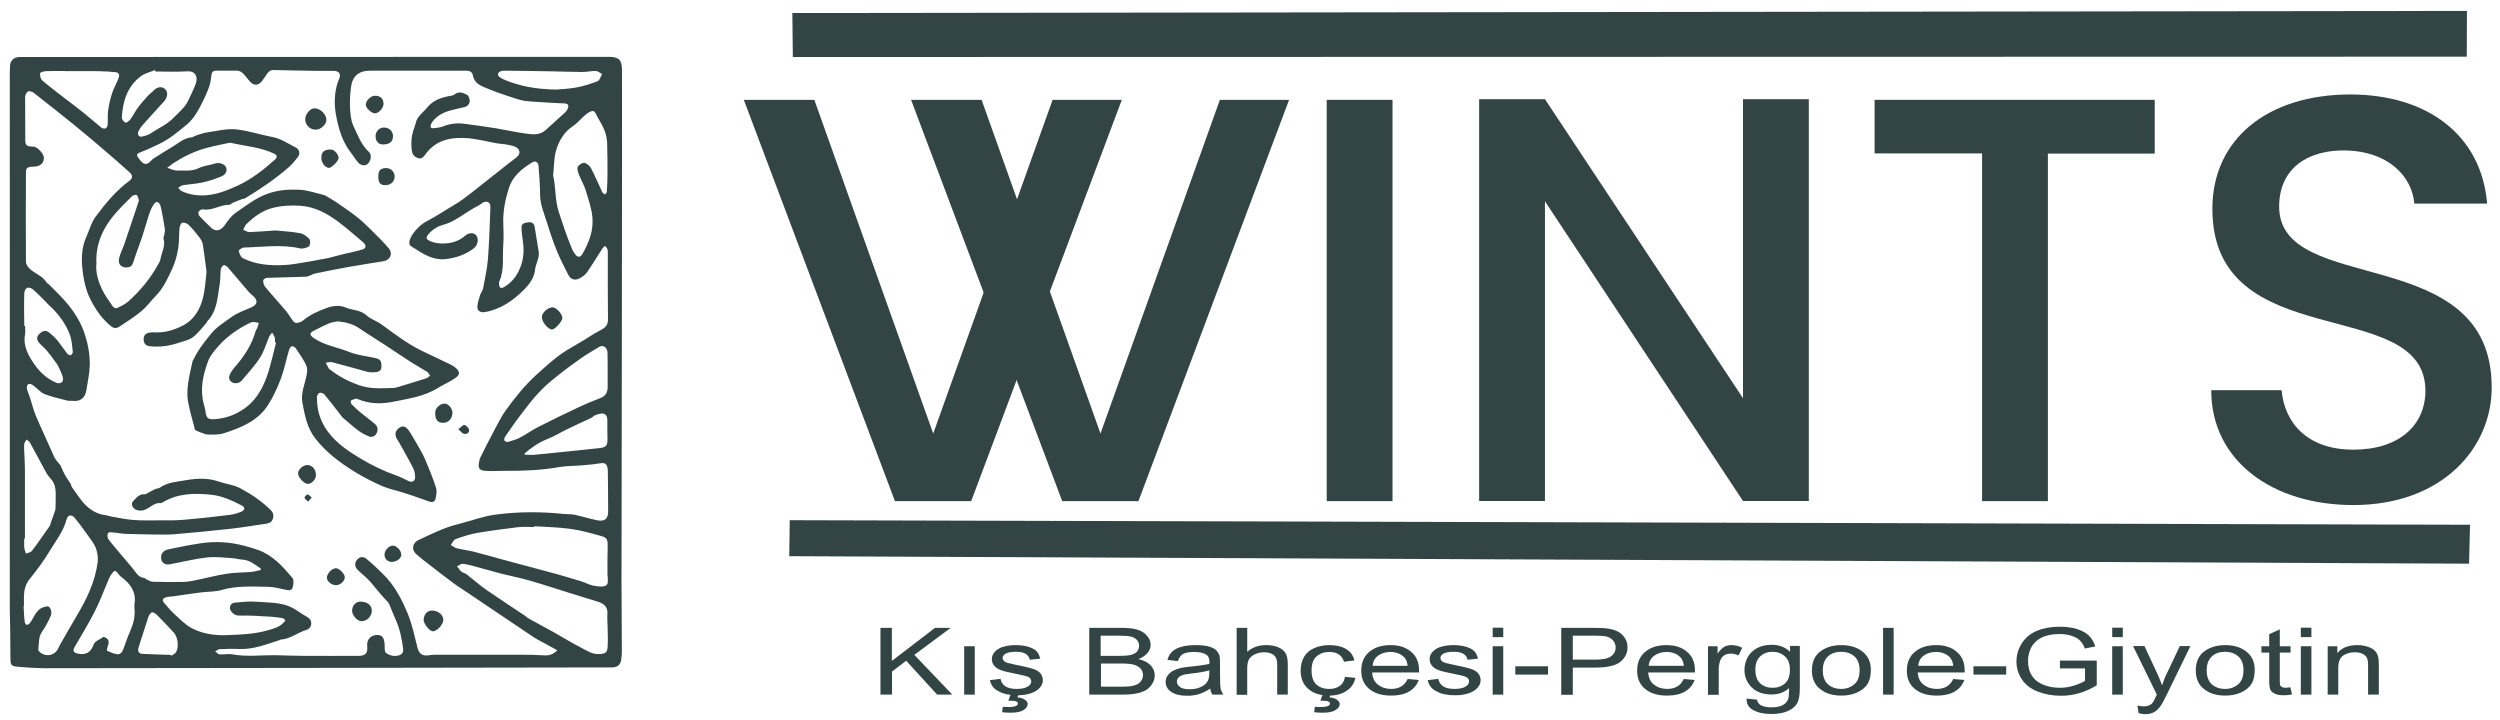 <?xml version="1.0" encoding="utf-8"?>
<!-- Generator: Adobe Illustrator 26.3.1, SVG Export Plug-In . SVG Version: 6.00 Build 0)  -->
<svg version="1.1" id="Layer_1" xmlns="http://www.w3.org/2000/svg" xmlns:xlink="http://www.w3.org/1999/xlink" x="0px" y="0px"
	 viewBox="0 0 1535 442" style="enable-background:new 0 0 1535 442;" xml:space="preserve">
<style type="text/css">
	.st0{fill:#324544;}
	.st1{fill:#BDA069;}
</style>
<g>
	<polyline class="st0" points="486.8,35 486.5,8 1514.7,6.7 1514.6,34.8 	"/>
	<polygon class="st0" points="484.9,319.4 484.6,341.5 1516,346.1 1516.6,322.2 	"/>
	<g>
		<g>
			<path class="st0" d="M540.6,426.5v-41h7v20.3l26.5-20.3h9.6l-22.3,16.6l23.3,24.4h-9.3l-19-20.8l-8.7,6.6v14.2H540.6z"/>
			<path class="st0" d="M592,426.5v-29.7h6.5v29.7H592z"/>
			<path class="st0" d="M607.8,417.6l6.5-0.8c0.4,2,1.4,3.5,3,4.6c1.7,1.1,4,1.6,7,1.6c3,0,5.2-0.5,6.7-1.4c1.5-0.9,2.2-2,2.2-3.3
				c0-1.1-0.6-2-1.9-2.7c-0.9-0.4-3.1-1-6.7-1.7c-4.8-0.9-8.1-1.7-10-2.4c-1.9-0.7-3.3-1.6-4.2-2.8c-1-1.2-1.4-2.5-1.4-4
				c0-1.3,0.4-2.6,1.2-3.7c0.8-1.1,1.9-2.1,3.2-2.8c1-0.6,2.4-1.1,4.2-1.5c1.8-0.4,3.6-0.6,5.7-0.6c3,0,5.7,0.3,8,1
				c2.3,0.7,4,1.6,5.1,2.7c1.1,1.1,1.8,2.7,2.3,4.6l-6.4,0.7c-0.3-1.5-1.1-2.7-2.5-3.6c-1.4-0.9-3.4-1.3-5.9-1.3
				c-3,0-5.1,0.4-6.4,1.1c-1.3,0.8-1.9,1.7-1.9,2.7c0,0.6,0.3,1.2,0.8,1.8c0.5,0.5,1.4,1,2.5,1.3c0.7,0.2,2.6,0.6,5.8,1.3
				c4.6,0.9,7.9,1.7,9.7,2.3c1.8,0.6,3.3,1.5,4.3,2.6c1,1.2,1.6,2.6,1.6,4.3c0,1.7-0.6,3.3-1.9,4.7c-1.3,1.5-3.1,2.6-5.5,3.4
				c-2.4,0.8-5.1,1.2-8.1,1.2c-5,0-8.8-0.8-11.5-2.4C610.2,423.1,608.5,420.8,607.8,417.6z M619.1,430.2l1.9-5h4.9l-1.2,3
				c2.1,0.2,3.6,0.7,4.7,1.5s1.6,1.7,1.6,2.6c0,1.4-0.9,2.6-2.6,3.7c-1.7,1.1-4.4,1.6-7.9,1.6c-2,0-3.7-0.1-5.2-0.3l0.4-3.3
				c1.6,0.1,2.7,0.1,3.4,0.1c2.3,0,3.9-0.2,4.8-0.7c0.7-0.4,1.1-0.8,1.1-1.4c0-0.3-0.1-0.6-0.4-0.9c-0.3-0.3-0.8-0.5-1.5-0.7
				C622.1,430.4,620.8,430.2,619.1,430.2z"/>
			<path class="st0" d="M668.8,426.5v-41h20c4.1,0,7.3,0.4,9.8,1.2c2.5,0.8,4.4,2.1,5.8,3.8c1.4,1.7,2.1,3.5,2.1,5.4
				c0,1.8-0.6,3.4-1.9,5c-1.2,1.5-3.1,2.8-5.6,3.8c3.2,0.7,5.7,2,7.4,3.7c1.7,1.8,2.6,3.8,2.6,6.2c0,1.9-0.5,3.7-1.6,5.4
				c-1.1,1.7-2.4,2.9-3.9,3.8c-1.6,0.9-3.5,1.6-5.8,2c-2.3,0.5-5.2,0.7-8.6,0.7H668.8z M675.8,402.7h11.5c3.1,0,5.4-0.2,6.7-0.5
				c1.8-0.4,3.1-1.1,4-2c0.9-1,1.4-2.1,1.4-3.6c0-1.4-0.4-2.6-1.3-3.6c-0.8-1-2.1-1.7-3.6-2.1c-1.6-0.4-4.3-0.6-8.1-0.6h-10.6V402.7
				z M675.8,421.6h13.3c2.3,0,3.9-0.1,4.8-0.2c1.6-0.2,3-0.6,4.1-1.1c1.1-0.5,2-1.3,2.7-2.3c0.7-1,1.1-2.2,1.1-3.5
				c0-1.5-0.5-2.9-1.5-4c-1-1.1-2.4-1.9-4.2-2.4c-1.8-0.5-4.4-0.7-7.8-0.7h-12.3V421.6z"/>
			<path class="st0" d="M743.1,422.8c-2.4,1.6-4.8,2.7-7,3.4c-2.2,0.7-4.6,1-7.2,1c-4.2,0-7.5-0.8-9.8-2.4c-2.3-1.6-3.4-3.6-3.4-6.1
				c0-1.5,0.4-2.8,1.3-4c0.9-1.2,2-2.2,3.4-2.9c1.4-0.7,3-1.3,4.7-1.7c1.3-0.3,3.2-0.5,5.8-0.8c5.3-0.5,9.2-1.1,11.7-1.7
				c0-0.7,0-1.1,0-1.3c0-2-0.6-3.5-1.9-4.3c-1.7-1.1-4.2-1.7-7.4-1.7c-3.1,0-5.3,0.4-6.8,1.2c-1.5,0.8-2.5,2.3-3.3,4.4l-6.4-0.7
				c0.6-2.1,1.5-3.8,2.9-5.1c1.3-1.3,3.3-2.3,5.8-3c2.5-0.7,5.4-1,8.8-1c3.3,0,6,0.3,8,0.9c2.1,0.6,3.6,1.3,4.5,2.3s1.6,2,2,3.4
				c0.2,0.9,0.3,2.4,0.3,4.6v6.7c0,4.7,0.1,7.6,0.4,8.9c0.3,1.2,0.8,2.4,1.7,3.6h-6.8C743.7,425.4,743.3,424.2,743.1,422.8z
				 M742.5,411.6c-2.4,0.7-5.9,1.4-10.7,1.9c-2.7,0.3-4.6,0.6-5.7,1c-1.1,0.4-2,0.9-2.6,1.6c-0.6,0.7-0.9,1.5-0.9,2.4
				c0,1.3,0.7,2.5,2,3.4c1.3,0.9,3.3,1.3,5.8,1.3c2.5,0,4.8-0.4,6.7-1.3c2-0.8,3.4-2,4.3-3.5c0.7-1.1,1.1-2.8,1.1-5V411.6z"/>
			<path class="st0" d="M759.3,426.5v-41h6.5v14.7c3.1-2.7,6.9-4.1,11.6-4.1c2.9,0,5.3,0.4,7.4,1.3c2.1,0.9,3.6,2.1,4.5,3.6
				c0.9,1.5,1.4,3.7,1.4,6.7v18.8h-6.5v-18.8c0-2.5-0.7-4.3-2.1-5.5c-1.4-1.1-3.4-1.7-6-1.7c-1.9,0-3.8,0.4-5.5,1.2
				c-1.7,0.8-2.9,1.8-3.7,3.1c-0.7,1.3-1.1,3.2-1.1,5.5v16.3H759.3z"/>
			<path class="st0" d="M825.8,415.6l6.4,0.6c-0.7,3.4-2.5,6.1-5.4,8c-2.9,1.9-6.4,2.9-10.7,2.9c-5.3,0-9.5-1.3-12.7-4
				c-3.2-2.7-4.8-6.5-4.8-11.4c0-3.2,0.7-6,2.1-8.4c1.4-2.4,3.5-4.2,6.3-5.4c2.8-1.2,5.9-1.8,9.2-1.8c4.2,0,7.6,0.8,10.3,2.4
				c2.7,1.6,4.4,4,5.1,7l-6.4,0.8c-0.6-2-1.7-3.5-3.2-4.5c-1.5-1-3.4-1.5-5.6-1.5c-3.3,0-6,0.9-8,2.7c-2.1,1.8-3.1,4.7-3.1,8.6
				c0,4,1,6.9,3,8.7c2,1.8,4.6,2.7,7.8,2.7c2.6,0,4.7-0.6,6.4-1.8C824.3,420,825.4,418.1,825.8,415.6z M810.7,430.2l1.9-5h4.9
				l-1.2,3c2.1,0.2,3.6,0.7,4.7,1.5c1,0.8,1.6,1.7,1.6,2.6c0,1.4-0.9,2.6-2.6,3.7c-1.7,1.1-4.4,1.6-7.9,1.6c-2,0-3.7-0.1-5.2-0.3
				l0.4-3.3c1.6,0.1,2.7,0.1,3.4,0.1c2.3,0,3.9-0.2,4.8-0.7c0.7-0.4,1.1-0.8,1.1-1.4c0-0.3-0.1-0.6-0.4-0.9
				c-0.3-0.3-0.8-0.5-1.5-0.7C813.7,430.4,812.4,430.2,810.7,430.2z"/>
			<path class="st0" d="M864.3,416.9l6.8,0.6c-1.1,3-3,5.4-5.9,7.1c-2.9,1.7-6.6,2.5-11,2.5c-5.6,0-10.1-1.3-13.4-4
				c-3.3-2.7-5-6.4-5-11.3c0-5,1.7-8.9,5-11.6c3.3-2.8,7.7-4.1,13-4.1c5.2,0,9.4,1.3,12.6,4.1c3.3,2.7,4.9,6.5,4.9,11.4
				c0,0.3,0,0.7,0,1.3h-28.8c0.2,3.3,1.4,5.8,3.6,7.5c2.2,1.7,4.8,2.6,8.1,2.6c2.4,0,4.4-0.5,6.1-1.5
				C861.9,420.6,863.3,419,864.3,416.9z M842.8,408.8h21.5c-0.3-2.5-1.1-4.4-2.5-5.6c-2.1-1.9-4.8-2.9-8.1-2.9c-3,0-5.5,0.8-7.6,2.3
				C844.1,404.1,843,406.2,842.8,408.8z"/>
			<path class="st0" d="M876.6,417.6l6.5-0.8c0.4,2,1.4,3.5,3,4.6c1.7,1.1,4,1.6,7,1.6c3,0,5.2-0.5,6.7-1.4c1.5-0.9,2.2-2,2.2-3.3
				c0-1.1-0.6-2-1.9-2.7c-0.9-0.4-3.1-1-6.7-1.7c-4.8-0.9-8.1-1.7-10-2.4c-1.9-0.7-3.3-1.6-4.2-2.8c-1-1.2-1.4-2.5-1.4-4
				c0-1.3,0.4-2.6,1.2-3.7c0.8-1.1,1.9-2.1,3.2-2.8c1-0.6,2.4-1.1,4.2-1.5c1.8-0.4,3.6-0.6,5.7-0.6c3,0,5.7,0.3,8,1
				c2.3,0.7,4,1.6,5.1,2.7c1.1,1.1,1.8,2.7,2.3,4.6l-6.4,0.7c-0.3-1.5-1.1-2.7-2.5-3.6c-1.4-0.9-3.4-1.3-5.9-1.3
				c-3,0-5.1,0.4-6.4,1.1c-1.3,0.8-1.9,1.7-1.9,2.7c0,0.6,0.3,1.2,0.8,1.8c0.5,0.5,1.4,1,2.5,1.3c0.7,0.2,2.6,0.6,5.8,1.3
				c4.6,0.9,7.9,1.7,9.7,2.3c1.8,0.6,3.3,1.5,4.3,2.6c1,1.2,1.6,2.6,1.6,4.3c0,1.7-0.6,3.3-1.9,4.7c-1.3,1.5-3.1,2.6-5.5,3.4
				c-2.4,0.8-5.1,1.2-8.1,1.2c-5,0-8.8-0.8-11.5-2.4C879,423.1,877.4,420.8,876.6,417.6z"/>
			<path class="st0" d="M916.5,391.2v-5.8h6.5v5.8H916.5z M916.5,426.5v-29.7h6.5v29.7H916.5z"/>
			<path class="st0" d="M930.4,414.2v-5.1h20.1v5.1H930.4z"/>
			<path class="st0" d="M958.6,426.5v-41h20.1c3.5,0,6.2,0.1,8.1,0.4c2.6,0.3,4.8,1,6.6,1.9c1.8,0.9,3.2,2.3,4.3,4
				c1.1,1.7,1.6,3.6,1.6,5.6c0,3.5-1.4,6.4-4.3,8.9c-2.9,2.4-8.1,3.6-15.6,3.6h-13.7v16.7H958.6z M965.6,405h13.8
				c4.6,0,7.8-0.6,9.7-2c1.9-1.3,2.9-3.1,2.9-5.5c0-1.7-0.6-3.2-1.7-4.4c-1.1-1.2-2.6-2-4.4-2.4c-1.2-0.2-3.4-0.4-6.6-0.4h-13.6V405
				z"/>
			<path class="st0" d="M1033.8,416.9l6.7,0.6c-1.1,3-3,5.4-5.9,7.1c-2.9,1.7-6.6,2.5-11,2.5c-5.6,0-10.1-1.3-13.4-4
				c-3.3-2.7-5-6.4-5-11.3c0-5,1.7-8.9,5-11.6c3.3-2.8,7.7-4.1,13-4.1c5.2,0,9.4,1.3,12.6,4.1c3.3,2.7,4.9,6.5,4.9,11.4
				c0,0.3,0,0.7,0,1.3H1012c0.2,3.3,1.4,5.8,3.6,7.5c2.2,1.7,4.8,2.6,8.1,2.6c2.4,0,4.4-0.5,6.1-1.5
				C1031.5,420.6,1032.8,419,1033.8,416.9z M1012.3,408.8h21.6c-0.3-2.5-1.1-4.4-2.5-5.6c-2.1-1.9-4.8-2.9-8.1-2.9
				c-3,0-5.5,0.8-7.6,2.3C1013.7,404.1,1012.5,406.2,1012.3,408.8z"/>
			<path class="st0" d="M1048.7,426.5v-29.7h5.9v4.5c1.5-2.1,2.9-3.5,4.2-4.2c1.3-0.7,2.7-1,4.2-1c2.2,0,4.4,0.5,6.7,1.6l-2.2,4.7
				c-1.6-0.7-3.2-1.1-4.8-1.1c-1.4,0-2.7,0.3-3.9,1c-1.1,0.7-1.9,1.6-2.4,2.8c-0.7,1.8-1.1,3.8-1.1,5.9v15.6H1048.7z"/>
			<path class="st0" d="M1072.4,428.9l6.4,0.7c0.3,1.5,1,2.6,2.2,3.3c1.6,0.9,3.8,1.4,6.7,1.4c3,0,5.4-0.5,7-1.4
				c1.6-0.9,2.8-2.2,3.3-3.9c0.3-1,0.5-3.2,0.5-6.5c-2.9,2.6-6.4,3.9-10.7,3.9c-5.3,0-9.4-1.5-12.3-4.4c-2.9-2.9-4.4-6.5-4.4-10.6
				c0-2.8,0.7-5.5,2-7.9c1.3-2.4,3.3-4.2,5.8-5.6c2.5-1.3,5.5-2,8.9-2c4.5,0,8.3,1.4,11.3,4.3v-3.6h6v25.7c0,4.6-0.6,7.9-1.8,9.8
				c-1.2,1.9-3.2,3.5-5.8,4.6c-2.7,1.1-5.9,1.7-9.8,1.7c-4.6,0-8.3-0.8-11.2-2.4C1073.6,434.5,1072.3,432.1,1072.4,428.9z
				 M1077.8,411.1c0,3.9,1,6.7,3,8.5c2,1.8,4.5,2.7,7.6,2.7c3,0,5.5-0.9,7.6-2.7c2-1.8,3-4.6,3-8.4c0-3.6-1-6.4-3.1-8.2
				c-2.1-1.9-4.6-2.8-7.6-2.8c-2.9,0-5.4,0.9-7.4,2.7C1078.8,404.8,1077.8,407.5,1077.8,411.1z"/>
			<path class="st0" d="M1112.5,411.6c0-5.5,2-9.6,6-12.2c3.3-2.2,7.4-3.3,12.1-3.3c5.3,0,9.6,1.3,13,4c3.4,2.7,5.1,6.4,5.1,11.1
				c0,3.8-0.7,6.8-2.2,9c-1.5,2.2-3.7,3.9-6.5,5.1c-2.8,1.2-5.9,1.8-9.3,1.8c-5.4,0-9.8-1.3-13.1-4
				C1114.2,420.5,1112.5,416.6,1112.5,411.6z M1119.2,411.6c0,3.8,1.1,6.7,3.2,8.6c2.2,1.9,4.9,2.8,8.1,2.8c3.2,0,5.9-1,8.1-2.9
				c2.2-1.9,3.2-4.8,3.2-8.7c0-3.7-1.1-6.5-3.2-8.4c-2.2-1.9-4.9-2.8-8.1-2.8c-3.3,0-6,0.9-8.1,2.8
				C1120.3,405,1119.2,407.8,1119.2,411.6z"/>
			<path class="st0" d="M1156.2,426.5v-41h6.5v41H1156.2z"/>
			<path class="st0" d="M1199.3,416.9l6.8,0.6c-1.1,3-3,5.4-5.9,7.1c-2.9,1.7-6.6,2.5-11,2.5c-5.6,0-10.1-1.3-13.4-4
				c-3.3-2.7-5-6.4-5-11.3c0-5,1.7-8.9,5-11.6c3.3-2.8,7.7-4.1,13-4.1c5.2,0,9.4,1.3,12.6,4.1c3.3,2.7,4.9,6.5,4.9,11.4
				c0,0.3,0,0.7,0,1.3h-28.8c0.2,3.3,1.4,5.8,3.6,7.5c2.2,1.7,4.8,2.6,8.1,2.6c2.4,0,4.4-0.5,6.1-1.5
				C1196.9,420.6,1198.3,419,1199.3,416.9z M1177.8,408.8h21.5c-0.3-2.5-1.1-4.4-2.5-5.6c-2.1-1.9-4.8-2.9-8.1-2.9
				c-3,0-5.5,0.8-7.6,2.3C1179.1,404.1,1178,406.2,1177.8,408.8z"/>
			<path class="st0" d="M1211.7,414.2v-5.1h20.1v5.1H1211.7z"/>
			<path class="st0" d="M1264.8,410.4v-4.8l22.6,0v15.2c-3.5,2.1-7,3.7-10.7,4.8c-3.7,1.1-7.5,1.6-11.3,1.6c-5.2,0-10-0.9-14.3-2.6
				c-4.3-1.7-7.5-4.2-9.7-7.5c-2.2-3.3-3.3-6.9-3.3-10.9c0-4,1.1-7.7,3.3-11.2c2.2-3.5,5.3-6,9.3-7.7c4.1-1.7,8.8-2.5,14.1-2.5
				c3.9,0,7.3,0.5,10.4,1.4c3.1,1,5.6,2.3,7.3,4c1.8,1.7,3.1,4,4,6.7l-6.4,1.3c-0.8-2.1-1.8-3.7-3-4.9c-1.2-1.2-2.9-2.2-5.1-2.9
				c-2.2-0.7-4.6-1.1-7.3-1.1c-3.2,0-6,0.4-8.4,1.1c-2.4,0.8-4.2,1.7-5.7,3c-1.4,1.2-2.6,2.6-3.4,4.1c-1.3,2.5-2,5.3-2,8.3
				c0,3.7,0.8,6.7,2.5,9.2c1.6,2.5,4,4.3,7.1,5.5c3.1,1.2,6.4,1.8,9.9,1.8c3.1,0,6-0.5,8.9-1.4c2.9-0.9,5.1-1.9,6.6-2.9v-7.6H1264.8
				z"/>
			<path class="st0" d="M1296.9,391.2v-5.8h6.5v5.8H1296.9z M1296.9,426.5v-29.7h6.5v29.7H1296.9z"/>
			<path class="st0" d="M1313.1,437.9l-0.7-4.7c1.4,0.3,2.7,0.5,3.7,0.5c1.5,0,2.6-0.2,3.5-0.6c0.9-0.4,1.6-0.9,2.1-1.6
				c0.4-0.5,1.1-1.8,2-3.8c0.1-0.3,0.3-0.7,0.6-1.2l-14.6-29.8h7l8,17.2c1,2.2,2,4.5,2.8,6.9c0.8-2.3,1.6-4.6,2.7-6.8l8.2-17.3h6.5
				l-14.7,30.2c-1.6,3.3-2.8,5.5-3.7,6.7c-1.2,1.7-2.5,2.9-4,3.7c-1.5,0.8-3.3,1.2-5.4,1.2C1316.1,438.5,1314.7,438.3,1313.1,437.9z
				"/>
			<path class="st0" d="M1348.2,411.6c0-5.5,2-9.6,6-12.2c3.3-2.2,7.4-3.3,12.1-3.3c5.3,0,9.6,1.3,13,4c3.4,2.7,5.1,6.4,5.1,11.1
				c0,3.8-0.7,6.8-2.2,9c-1.5,2.2-3.7,3.9-6.5,5.1c-2.8,1.2-6,1.8-9.3,1.8c-5.4,0-9.8-1.3-13.1-4
				C1349.9,420.5,1348.2,416.6,1348.2,411.6z M1354.9,411.6c0,3.8,1.1,6.7,3.2,8.6c2.2,1.9,4.9,2.8,8.1,2.8c3.2,0,5.9-1,8.1-2.9
				c2.2-1.9,3.2-4.8,3.2-8.7c0-3.7-1.1-6.5-3.2-8.4c-2.2-1.9-4.9-2.8-8.1-2.8c-3.3,0-6,0.9-8.1,2.8
				C1356,405,1354.9,407.8,1354.9,411.6z"/>
			<path class="st0" d="M1406.3,422l1,4.4c-1.8,0.3-3.5,0.5-4.9,0.5c-2.4,0-4.2-0.3-5.5-0.9c-1.3-0.6-2.2-1.3-2.8-2.3
				c-0.5-0.9-0.8-2.9-0.8-5.9v-17.1h-4.8v-3.9h4.8v-7.4l6.5-3v10.4h6.6v3.9h-6.6v17.4c0,1.4,0.1,2.4,0.3,2.8c0.2,0.4,0.6,0.7,1.1,1
				c0.5,0.2,1.3,0.4,2.2,0.4C1404.2,422.2,1405.1,422.1,1406.3,422z"/>
			<path class="st0" d="M1412.7,391.2v-5.8h6.5v5.8H1412.7z M1412.7,426.5v-29.7h6.5v29.7H1412.7z"/>
			<path class="st0" d="M1429.2,426.5v-29.7h5.9v4.2c2.8-3.3,6.9-4.9,12.3-4.9c2.3,0,4.5,0.3,6.4,1c2,0.6,3.4,1.5,4.4,2.5
				c1,1,1.6,2.3,2,3.7c0.2,0.9,0.4,2.6,0.4,4.9v18.3h-6.6v-18.1c0-2-0.2-3.6-0.8-4.6c-0.5-1-1.4-1.8-2.7-2.4
				c-1.3-0.6-2.8-0.9-4.6-0.9c-2.8,0-5.2,0.7-7.2,2c-2,1.4-3,3.9-3,7.8v16.2H1429.2z"/>
		</g>
	</g>
	<g>
		<path class="st0" d="M814.6,61.3H855v246.4h-40.4V61.3z"/>
		<path class="st0" d="M1110.6,60.9v246.7h-40.4l-121.6-184v184h-40.4V60.9h40.4l121.6,183.6V60.9H1110.6z"/>
		<path class="st0" d="M1151,61.3H1323v33h-65.6v213.4H1217V94.2H1151V61.3z"/>
		<path class="st0" d="M1444.9,310.1c-49.3,0-87.2-26.9-87.2-70.5h43.2c1.8,20.2,16,36.5,44,36.5c28.4,0,44.3-15.2,44.3-36.2
			c0-59.6-130.8-20.9-130.8-111.7c0-43.2,34.4-70.2,84.7-70.2c47.1,0,80.5,24.8,84,67h-44.7c-1.4-16.7-16-31.9-41.5-32.6
			c-23.4-0.7-41.5,10.6-41.5,34.4c0,55.7,130.5,20.9,130.5,111C1530,274.7,1499.9,310.1,1444.9,310.1z"/>
		<g>
			<path class="st0" d="M646.3,61.3h42.5l-92.5,246.4h-46.8L456.7,61.3h43.3l73,204.9L646.3,61.3z"/>
		</g>
		<g>
			<path class="st0" d="M749,61.3h42.5L699,307.7h-46.8L559.4,61.3h43.3l73,204.9L749,61.3z"/>
		</g>
	</g>
</g>
<g>
	<path class="st0" d="M381.9,42.8c-0.1-6.1-1.9-7.8-7.8-7.9C369.5,34.9,23.9,35,12,35c-3.4,0-5.7,2.3-5.8,5.2C6,42.7,6,45.3,6,47.9
		c0.1,16,0,315.1,0,326.3c0.1,0,0.4,19.8,0.4,29.7c0,4.5,0.3,5.1,4.7,5.5c5.2,0.5,10.5,0.8,15.7,0.9c7.6,0,339.1-0.4,349.3-0.5
		c2.9,0,4.9-1.7,5.3-4.6c0.3-2.2,0.5-4.4,0.4-6.6c0-14-0.2-28.1-0.2-42.1C381.6,346,382.1,56,381.9,42.8z M373,353.1
		c0,0.3,0.1,0.6,0.1,0.8c0,2.2,0.8,5.1-1.7,5.9c-2.2,0.7-5,0.2-7.4-0.3c-2.5-0.5-4.8-1.9-7.2-2.6c-5-1.5-9.9-3-14.9-4.4
		c-10.9-3-21.9-5.8-32.8-8.8c-6-1.6-12-3.4-18-4.9c-3.6-0.9-7.2-1.3-10.8-2.2c-1.2-0.3-2.3-1.3-3.5-2c1-1.3,1.7-3.2,3-3.6
		c4.3-1.6,8.8-3,13.3-3.8c8.2-1.4,16.6-2.5,24.9-3.5c3.3-0.4,6.6-0.1,10-0.1c0-0.2,0-0.3,0-0.5c7.4,0.5,14.8,0.6,22.1,1.6
		c6.5,0.9,13,2.7,19.3,4.5c3.4,0.9,3.8,2.6,3.7,6.1C372.9,341.3,373,347.2,373,353.1z M373.1,227.5C373,227.5,373,227.5,373.1,227.5
		c0,3.3,0,6.6,0,10c0,3.1-1.1,5.6-4.2,6.8c-4.5,1.8-9.1,3.6-13.5,5.7c-8.3,3.9-16.6,7.9-24.8,12.1c-4,2-7.7,4.7-11.7,6.8
		c-2.2,1.1-4.6,1.7-7,2.4c-0.6,0.2-1.8-0.2-2.1-0.7c-0.3-0.5-0.2-1.7,0.2-2.3c3.2-4.6,6.4-9.3,9.8-13.7c3.5-4.6,7-9.3,11-13.5
		c3.4-3.7,7.3-7,11.3-10.2c4.7-3.8,9.7-7.4,14.6-10.9c3.7-2.6,7.6-4.8,11.4-7.1c2.2-1.3,4.8,0.5,4.9,3.4
		C373.1,220,373.1,223.7,373.1,227.5z M373,269.9c0,3.6-1,4.8-4.7,5.2c-8.6,1-17.2,1.8-25.8,2.7c-4.7,0.5-9.5,1-14.2,1.4
		c-2,0.2-4.1,0-6.1,0c0-0.3-0.1-0.5-0.1-0.8c4.3-3.7,9-6.9,14.4-9c4.1-1.6,7.8-4,11.8-5.9c4.9-2.4,9.8-4.6,14.7-6.9
		c0.9-0.4,1.6-1.4,2.5-1.7c1.4-0.5,3.1-1.1,4.5-1c1.9,0.2,2.9,1.7,2.9,3.8C372.8,261.9,373,265.9,373,269.9z M372.8,87.9
		c0.2,6.5,0.2,13.1,0.2,19.6c0,3.4-0.2,6.8-0.4,10.2c0,0.6-0.7,1.1-1.1,1.7c-0.6-0.5-1.5-0.8-1.7-1.4c-2.3-4.9-4.4-9.9-6.9-14.7
		c-0.8-1.5-2.6-3.1-4.2-3.3c-1.3-0.2-3.6,1.4-4,2.7c-0.5,1.5,0.4,3.6,1.1,5.3c1.2,3.1,3,5.9,3.9,9.1c1.5,5.3,3.5,10.4,4,16
		c0.6,6.4-0.8,12-3.4,17.6c-0.8,1.8-1.7,3.7-2.8,5.4c-1.3,2-2.8,2-4.2,0.2c-0.9-1.1-1.6-2.3-2.1-3.5c-3.1-7.4-5.6-15-8.1-22.6
		c-2.5-7.6-1.7-15.4-3.5-22.4c0.6-5.3,0.5-10.4,1.7-15c1.7-6.1,4.9-11.6,10.5-15.4c2.9-1.9,5.1-4.8,7.8-7c1.3-1.1,3.2-2.4,4.6-2.2
		c1.1,0.1,2,2.4,2.8,3.9c1.5,2.7,3.2,5.4,4.3,8.3C372.1,82.6,372.7,85.3,372.8,87.9z M307.1,43.9c0.8-0.4,1.8-0.5,2.7-0.5
		c9.7,0.1,19.3,0.2,29,0.4c6.3,0.1,12.5,0.4,18.8,0.4c2.7,0,5.5-0.7,8.2-0.6c1.3,0,2.6,1.2,3.9,1.8c-0.9,1.5-1.4,3.9-2.7,4.4
		c-4.2,1.7-8.7,3.1-13.1,3.9c-4.8,0.9-9.7,1-12.4,1.3c-12.1-0.2-21.8-2-31-5.7c-1.3-0.5-2.5-1.1-3.7-1.9c-0.5-0.3-1.1-1.2-1-1.7
		C305.8,44.9,306.4,44.2,307.1,43.9z M86.8,46.6c2.4-1.7,5.6-2.4,8.4-3.6c0.1,0.3,0.2,0.6,0.3,0.9c6.6,0,13.1,0.3,19.6-0.1
		c4.8-0.3,6.6,3.3,5.1,7.6c-1.3,3.5-3,6.9-4.6,10.3c-2,4.3-5.7,7.1-8.9,10.5c-4.1,4.3-9.5,6.5-14.2,9.7c-1.5,1.1-3.6,1.5-5.4,2
		c-1.8,0.4-3-1.5-2.1-3.3c0.7-1.3,1.5-2.6,2.5-3.7c4.3-4.9,8.7-9.7,13.1-14.5c2.3-2.5,2.8-5.7,0.8-7.7c-2-1.9-5.1-1.4-7.4,1.2
		c-0.7,0.8-1.7,1.4-2.5,2.2c-2.3,2.5-4.6,5-6.6,7.7c-1.8,2.3-3,5-4.8,7.4c-0.7,1-2.4,2.3-3,2.1c-1.1-0.4-2.4-2.1-2.3-3.2
		C75.4,62.1,78.2,52.8,86.8,46.6z M78.2,164.2c2.1-0.2,3.1-1.3,3.7-3.4c1.6-5.2,3.7-10.3,5.4-15.4c1.4-4.2,2.5-8.5,3.9-12.7
		c0.8-2.5,1.7-5.1,3.2-7.2c1.5-2.3,3.2-1.8,4.1,0.8c0.2,0.6,0.3,1.2,0.5,1.9c0.8,4.1,1.6,8.1,2.2,12.2c0.2,1.1-0.1,2.4-0.3,3.6
		c-0.1,0.8-0.7,1.7-0.5,2.4c1.4,4.7-1.3,8.8-2,13.2c-0.2,1-0.9,2-1.4,2.9c-4.7,8.6-10.9,16-18.1,22.5c-2,1.8-4.6,3-7.1,4.2
		c-0.6,0.3-2.1-0.3-2.5-1c-2.3-3.3-4.7-6.6-6.5-10.2c-2.5-5.2-4.2-10.7-3.6-16.5c-0.5-10.8,3.3-20,9.8-28.2
		c3.6-4.5,7.7-8.5,11.8-12.6c0.7-0.7,2.3-1.3,3-1c0.8,0.4,1,1.9,1.4,3c0.1,0.4,0,0.9-0.2,1.4c-2.9,8.5-5.7,17.1-8.6,25.6
		c-1,3-2.6,5.9-3.3,9C72.3,162.3,74.6,164.5,78.2,164.2z M24.6,45c0-0.5,2.2-1.2,3.4-1.3c4.1-0.2,8.1-0.1,12.2-0.1c0,0,0,0,0,0.1
		c6.6,0,13.3-0.1,19.9,0c3.5,0,7.1,0.3,10.6,0.6c3,0.2,2.7,2.3,1.9,4.2c-1.2,3-2.8,5.8-3.8,8.8c-1.1,3.4-1.9,6.9-2.4,10.4
		c-0.4,2.9-0.1,5.9-0.3,8.8c0,0.8-0.5,1.9-1.2,2.3c-0.6,0.3-1.9,0.1-2.5-0.3c-3.7-3-7.2-6.1-10.9-9.1c-3.7-3-7.5-5.8-11.3-8.7
		c-4.9-3.8-9.8-7.5-14.5-11.5C24.9,48.3,24.5,46.4,24.6,45z M14.9,180.3c0-1.2,0.6-2.9,1.6-3.5c0.7-0.5,2.6,0,3.5,0.7
		c3,2.6,5.7,5.4,8.5,8.2c0.4,0.4,0.7,0.9,1.1,1.2c5.8,5.2,10.5,11.3,13.3,18.6c1.2,3.3,1.4,7,1.8,10.5c0.1,0.7-0.7,1.9-1.3,2.1
		c-0.6,0.2-1.8-0.5-2.2-1.1c-2-2.5-3.7-5.2-5.7-7.7c-1.5-1.8-3.3-3.5-5.1-5c-2-1.6-3.9-1.4-5.9,0.4c-2,1.8-2.2,3.6-0.7,5.5
		c1.4,1.8,3.3,3.2,4.8,4.9c1.8,2.1,3.5,4.4,5.1,6.7c0.7,0.9,1.4,1.7,1.9,2.7c1.1,2.4,2.4,4.8,3,7.3c0.7,2.8-1.6,4.3-4.3,3.1
		c-5.4-2.4-9.8-6.3-13.1-11.1c-3.8-5.5-7.2-11.4-5.8-18.7c0.3-1.6,0-3.3,0-5c-0.2,0-0.3,0-0.5,0C14.8,193.5,14.7,186.9,14.9,180.3z
		 M14.9,272.6c0.1-1,0.9-1.8,1.4-2.7c0.7,0.6,1.7,1.1,2.1,1.9c3.4,6.1,6.6,12.2,9.9,18.3c0.7,1.3,1.6,2.5,2.6,3.6
		c2.5,2.5,3.2,5.6,3.3,8.9c0.1,3.1-0.1,6.3-0.1,9.4c0,0.6-0.2,1.3-0.4,1.9c-0.9,2.6-1.8,5.1-2.7,7.7c-0.1,0.3-0.1,0.8-0.3,1.1
		c-3.7,5.2-7.2,10.5-11.1,15.5c-0.7,1-2.5,1.2-3.7,1.7c-0.4-1.3-0.9-2.5-1-3.8c-0.2-1.8,0-3.7,0-5.5c0.1,0,0.2,0,0.4,0
		c0-14.3,0-28.6,0-42.9c0-3.4-0.3-6.8-0.4-10.2C14.8,275.7,14.7,274.1,14.9,272.6z M36,397.6c-1.9,4.8-7.6,6.2-11.5,2.8
		c-0.5-0.4-1.1-1.1-1-1.6c0.6-3.7-0.1-7.5,2.3-10.9c2.2-3.1,4-6.6,5.5-10.1c0.5-1.2,0.2-3.3-0.6-4.5c-0.9-1.6-2.6-0.9-4.2-0.4
		c-2.6,0.9-4,2.8-5.3,5c-0.9,1.6-1.8,3.3-2.9,4.7c-1.3,1.6-2.8,1.3-3.1-0.7c-0.5-3.3-0.5-6.6-0.7-9.9c0.1,0,0.2,0,0.2,0
		c0-2,0-4.1,0-6.1c0.1-3.8,1-7.3,3.6-10.5c4.3-5.3,8.4-10.8,11.9-16.6c3.9-6.5,8.8-12.5,10.7-20c0.7-2.6,3.1-3.1,4.8-1
		c2.8,3.3,5.3,6.8,7.8,10.3c1.9,2.7,4.1,5.3,5.3,8.3c1,2.6,1.5,5.7,1.2,8.5c-1.5,12.2-6.8,23-13,33.4c-3.6,6.1-7.1,12.2-10.6,18.4
		C36.3,396.9,36.1,397.2,36,397.6z M82.6,374.2c0.4,4.4-0.7,8.9-2.7,13.4c-1.6,3.6-2.9,7.4-4.2,11.1c-0.7,1.9-2,3.2-3.8,3
		c-2.1-0.3-4.1-1.2-6.1-2.1c-0.3-0.1,0-1.9,0.3-2.7c0.8-2,1.1-3.8-0.9-5.2c-0.6-0.4-1.7-0.8-2-0.5c-1.9,1.7-4.9,2-5.9,5
		c-1.6,4.5-5,6.2-9.6,5.1c-2.6-0.6-3.2-1.7-1.9-4c4.1-7.2,8.5-14.2,12.2-21.5c3.4-6.6,5.9-13.6,8.9-20.5c0.4-0.8,0.8-1.7,1.3-2.4
		c2.2-3.1,2.5-3.1,4.8-0.1c0.5,0.7,1.1,1.2,1.8,1.7c5.4,4.1,8.9,9.1,7.8,16.3C82.4,371.8,82.6,372.8,82.6,374.2z M107.5,401.1
		c-0.7,0.7-1.6,1-2.5,1.6c0-0.2-0.1-0.4-0.1-0.6c-5.7-0.2-11.4-0.3-17.1-0.6c-2.8-0.1-3.5-1.6-2.6-4.4c2-6,3.8-12,5.8-18
		c0.4-1.2,1.2-2.7,2.3-3.1c0.7-0.3,2.3,0.8,3.1,1.6c3.5,3.5,6.9,7.1,10.3,10.8C109.6,391.6,110,398.7,107.5,401.1z M119.7,263.9
		c0.8,0.8,6.7,2.8,6.8,2.8c3.7,0.2,7.6,0.4,11-0.7c10.2-3.3,20.3-7.3,26.6-16.6c3.4-5.1,6-10.8,8.2-16.5c2.2-5.8,3.4-12.1,5.2-18.1
		c0.3-0.9,1-1.9,1.7-2.2c0.5-0.2,1.8,0.5,2.3,1.1c2.3,3.4,4.7,6.8,6.5,10.5c0.7,1.5,0.7,3.6,0.4,5.3c-1,6-3.9,11.8-2.7,17.9
		c1.5,7.8,2.8,15.4,8.2,22.2c6.5,8.2,14.5,14.2,23.1,19.6c5.6,3.5,11.5,6.5,17.5,9.2c4.2,1.8,8.8,2.7,13.2,4.1
		c5.3,1.7,10.5,3.5,15.7,5.4c2,0.8,3.6,0.2,4-1.6c0.5-2.2,1-4.8,0.3-6.9c-1.8-5.7-4.1-11.2-6.4-16.7c-0.9-2.2-2-4.3-3.2-6.4
		c-1.8-3.2-3.6-6.4-5.5-9.5c-0.6-1-1.2-2-2-3c-1.5-1.9-3.3-2.7-5.5-1.1c-2.4,1.7-2.9,4.1-1.5,6.6c1.1,1.8,2.2,3.6,3.2,5.5
		c2.4,4.3,4.9,8.6,7.1,13.1c0.7,1.4,0.9,3.2,1,4.8c0.1,2.7-1.7,3.8-4.2,2.6c-2.5-1.2-4.9-2.5-7.5-3.4c-7.7-2.7-14.9-6.2-21.9-10.4
		c-7.5-4.5-14.7-9.3-20-16.5c-4.7-6.3-6.8-13.4-6.7-21.1c0-1,0.8-2.5,1.6-2.7c0.9-0.3,2.5,0.4,3.1,1.1c3.4,4.1,6.7,8.5,10,12.7
		c0.3,0.4,0.6,0.9,1,1.3c3.3,2.8,6.5,5.7,9.9,8.2c2.1,1.6,4.6,2.8,7,3.7c0.9,0.3,2.9-0.4,3.5-1.3c1.4-2,1.7-4.6-0.3-6.4
		c-2.8-2.5-6-4.7-8.9-7.1c-2-1.7-4-3.5-5.8-5.4c-0.4-0.4-0.4-2-0.2-2.1c1.2-0.5,2.8-1.4,3.8-1c7.2,3.1,14.7,3.3,22,1.8
		c9.3-1.9,19-3.2,27.4-8.4c3.7-2.3,7.7-3.9,11.2-6.4c2.7-2,2.4-3.9-0.2-6.1c-1-0.8-2.1-1.5-3.3-2.1c-5.8-2.8-11.6-5.5-17.4-8.3
		c-9-4.4-16.8-10.4-24.9-16.3c-2.9-2.1-6.5-3.1-9.1-5.5c-3.7-3.4-8.6-3-12.8-4.8c-3.8-1.6-7.9-1.1-11.9,0.4c-5,1.9-9.9,3.9-14.1,7.5
		c-1,0.9-2.5,1.3-3.8,1.6c-0.6,0.1-1.7-0.3-2.2-0.9c-1.7-2.1-3-4.6-4.7-6.6c-4.2-5-8.7-9.8-12.8-14.8c-0.8-1-1.1-2.6-1.1-3.9
		c0-0.5,1.5-1.5,2.3-1.5c8-0.3,16-0.4,24-0.7c0.9,0,1.7-0.5,2.6-0.8c1-0.4,2-1,3.1-1.2c7.2-1.5,14.4-2.9,21.6-4.2
		c6.7-1.2,13.5-2.2,20.2-3.3c4.2-0.7,6-4.6,3.4-7.8c-3.4-4.1-7.2-7.7-11-11.5c-2.9-2.9-5.9-5.8-9.2-8.3c-3.8-3-7.9-5.7-11.9-8.5
		c-1.9-1.3-3.9-2.4-5.9-3.6c-0.5-0.3-1.1-0.7-1.7-0.9c-5-1.2-10-3-15.1-3.3c-6.5-0.3-13.1,0.1-19.6,2.4c-7.4,2.6-13.3,7.4-19.6,11.7
		c-2.9,1.9-5,5.1-7.1,8c-2.2,3.1-5.4,3.8-8.1,1.2c-2.4-2.3-4.7-4.6-7-7c-0.6-0.6-1-2-0.7-2.7c0.4-0.8,1.8-1.7,2.5-1.6
		c5.8,1.2,10.6-2.9,16.2-2.7c0.8,0,1.5-0.9,2.4-1.3c1.8-0.8,3.6-1.5,5.5-2.2c0.7-0.3,1.5-0.2,2.1-0.6c9.5-5.8,18.7-12,27-19.3
		c2-1.8,3.7-3.9,5.3-6c1.6-2.1,1-4.7-1.4-5.9c-4.7-2.3-8.9-5.4-14.3-6.4c-7.6-1.4-15-4-22.6-4.7c-5.7-0.5-11.6,1.1-17.5,1.9
		c-1.3,0.2-2.5,0.5-3.7,0.9c-1.4,0.4-2.7,0.9-4,1.4c-0.5,0.2-1,0.7-1.5,0.7c-4.6,0.3-7.9,3.2-11.5,5.5c-4,2.4-8,4.9-11.9,7.4
		c-1,0.6-1.8,1.6-2.7,2.4c-1.6,1.4-3.2,1.4-4.7-0.1c-0.7-0.6-1.2-1.4-1.8-2.1c-1.9-2.4-1.5-3.1,1.4-4.1c3.6-1.3,7.1-3.1,10.6-4.7
		c6.3-2.9,11.5-7.3,16.9-11.7c4-3.2,6.6-7.4,8.9-11.8c1.9-3.6,3.6-7.2,5-11c0.9-2.4,1.4-5.1,1.7-7.8c0.2-2.1,1-2.9,3.1-2.9
		c4.3,0.1,8.5-0.1,12.8,0c1.1,0,2.5,0.7,3.3,1.5c1.8,1.7,3.1,3.8,4.8,5.5c2,2.2,4.7,2.1,6.7-0.2c1.2-1.4,2.2-3,3.2-4.5
		c1.1-1.7,2.3-2.8,4.5-2.7c8.4,0.2,16.8,0.4,25.2,0.5c3.9,0.1,7.7-0.1,11.6,0c3.1,0.1,4.5,2,3.3,4.7c-3.1,7.3-3.3,15.1-2,22.4
		c1.5,8.1,3.8,16.4,9.2,23.2c1.5,1.9,2.7,4.1,4.4,6c1.8,2,4.4,2.2,5.9,0.8c1.9-1.7,2.6-5.5,0.9-7.1c-4.9-4.5-7.1-10.6-9.8-16.4
		c-1.5-3.3-1.8-7.3-2-11.1c-0.2-4.1,0.1-8.3,0.6-12.4c0.8-6.8,4.8-10.2,11.7-10.2c13.5,0,27,0,40.5,0c6.2,0,12.4,0.1,18.6,0
		c2,0,3.6,0.7,4,2.7c1,5.7,5.8,6.9,10.1,8.7c1.7,0.7,3.4,1.3,5.1,2c2.2,0.8,4.3,1.5,6.5,2.2c3.3,1,6.6,2.4,10,2.9
		c5.4,0.7,11,0.8,16.4,1.2c2.8,0.2,5.6,0.3,8.4,0.4c1.7,0.1,2.5,1,2,2.6c-0.3,1.1-1,2.2-1.9,3c-3.9,3.6-7.9,7.1-11.8,10.7
		c-3.7,3.4-8.2,2.8-12.4,2.2c-6-0.8-12-2.2-18-3.2c-6.5-1.1-13.1-1.9-19.6-2.8c-4.5-0.6-8.8-0.1-13,1.6c-1.8,0.7-3.8,0.9-5.7,1.1
		c-0.6,0.1-1.8-0.1-1.9-0.5c-0.2-0.7-0.1-1.7,0.3-2.3c2.5-4.3,6.6-6.5,11.1-7.9c3.3-1,6.8-1.5,10.1-2.5c1-0.3,2.3-1.9,2.4-2.9
		c0.1-1.5-0.5-3.8-1.5-4.3c-2.3-1.2-5-2.6-7.8-0.3c-0.9,0.7-2.2,0.8-3.4,1c-5.1,1-9.9,2.7-13.4,7c-1.8,2.2-4.2,4.1-5.8,6.5
		c-1.1,1.6-1.3,3.8-2,5.6c-1.9,4.7-2.3,9.6-1.6,14.6c0.3,2.2,1.5,3.5,3.5,4.3c2,0.8,3.4-0.3,4.5-1.8c6.7-9.7,16.6-11.2,27.2-10.3
		C294,85.6,299.5,87,305,88c2.3,0.4,4.6,0.4,6.9,0.9c1.7,0.3,3.5,0.7,5,1.5c2.6,1.4,2.7,4.3,0.4,6.1c-3.8,2.9-7.6,5.8-11.3,8.8
		c-5.3,4.1-10.5,8.4-15.8,12.5c-3.8,2.9-7.6,6-11.8,8.3c-3.2,1.8-10.1,6.5-16.3,9.7c-6.6,3.3-13.9,13.4-9.4,15.6
		c3.1,1.6,11.4,8.8,20.9,7.7c6.4-0.8,12.3-2.7,17.4-6.7c2.4-1.9,3.1-5.6,1.4-7.9c-1.4-1.8-4.6-1.8-6.9,0.3c-7.5,6.8-20.2,5.1-23.3,2
		c-1.6-1.6,4.2-7.2,9.1-8.5c8.8-2.3,12.8-7.1,23.4-12.6c0.7-0.4,1.3-1.1,2-1.4c2.6-1.2,4.5,0.1,4.4,2.9c-0.4,10.6-0.7,21.2-1.5,31.8
		c-0.5,6.1-1.9,12.2-3,18.2c-0.2,1.3-1.3,2.4-1.7,3.7c-0.8,2.4-1.6,4.9-1.8,7.3c-0.2,2.7,2,3.9,4.7,3.4c9.9-1.7,17.7-7.4,24.4-14.2
		c2.9-3,5.8-6.9,6.3-11.7c0.4-3.9,3-7.4,2.2-11.5c-0.9-5.1-1.6-10.2-2.5-15.3c-0.4-1.9-2-2.7-3.8-2.4c-1.9,0.3-4.2,0.4-4.2,3.1
		c0,2.5,0.4,4.9,0.7,7.4c0.8,5.3,0.9,10.3-0.9,15.7c-2,5.9-5.1,10.2-10.2,13.4c-2.2,1.3-3.2,0.8-3.4-1.7c0-0.5-0.1-1,0.1-1.4
		c3.3-7.2,1.9-14.9,2.5-22.4c0.3-4.6,0.2-9.2,0-13.8c-0.2-7.4,1.3-14.6,3.5-21.5c2.3-7.1,7.9-11.7,14.1-15.5
		c2.2-1.4,3.9-0.3,4.1,2.5c0.4,5.7,0.9,11.4,0.9,17.1c0,6,2.4,11.3,4.1,16.9c1.8,5.8,3.7,11.6,6,17.2c2.1,5.2,4.6,10.2,7.2,15.2
		c1.5,3,4.1,3.7,7,2.2c1.7-0.9,3.5-2.2,4.6-3.8c3.3-4.8,6.3-9.8,9.5-14.7c0.4-0.6,1-1,1.5-1.4c0.4,0.5,1,1,1.3,1.6
		c0.3,0.8,0.4,1.6,0.4,2.4c0,13.8-0.1,27.5,0.1,41.3c0,4.1-2.6,5.4-5.6,7c-3.3,1.7-6.4,3.9-9.6,5.8c-3.2,1.9-6.5,3.8-9.7,5.7
		c-6.9,4.2-12.7,9.6-18.6,14.9c-7.3,6.6-13.6,14.3-19.3,22.3c-2.5,3.5-4.5,7.4-6.5,11.2c-3.1,5.8-6.1,11.7-9,17.6
		c-0.5,1-0.8,2.1-0.9,3.2c-0.6,3.6,0.2,4.8,3.9,5.1c3.8,0.3,7.5,0,11.3,0c11.4,0.1,22.7-0.3,34-2.3c4.7-0.8,9.6-0.7,14.4-1.1
		c3.9-0.3,7.7-0.7,11.5-1.3c2.1-0.3,3.2,0.5,3.7,2.4c0.2,0.8,0.3,1.6,0.3,2.5c0.1,8.2,0.2,16.4,0.2,24.7c0,4.5-2,6.3-6.5,5.5
		c-4.7-0.9-9.2-2.4-13.9-3.4c-2.1-0.5-4.4-0.3-6.6-0.5c-14.1-1.5-28.3-1.5-42.3,0.4c-7,0.9-13.7,3.4-20.5,5.2
		c-3.6,1-7.4,1.9-10.8,3.3c-5.4,2.1-10.6,4.6-15.9,7.1c-3.6,1.7-4.4,5.8-1.6,8.4c3,2.7,6.2,5.1,9.4,7.6c4.4,3.4,8.9,6.9,13.4,10.2
		c2.9,2.2,6,4.1,9.1,6.2c7.8,5.2,15.5,10.4,23.3,15.7c5.8,3.9,11.6,7.8,17.4,11.7c1.2,0.8,2.6,1.5,3.9,2.2c3.3,1.8,6.6,3.6,10.4,5.7
		c-2.7,2.6-5.1,3.3-8,3.1c-4.7-0.3-9.4-0.4-14.1-0.4c-17.7,0-35.3,0-53,0c-1.4,0-2.8,0.2-4.1,0.4c-3.8,0.5-5.8-1.2-6.7-4.8
		c-1.7-6.9-3.2-13.9-5.8-20.4c-3.7-9.1-8.3-17.9-15.5-24.9c-3.1-3.1-6.3-6.1-9.7-8.9c-2.2-1.9-4.2-1.7-5.9,0.1
		c-1.8,1.9-1.8,4.4,0.2,6.4c2.1,2.1,4.6,4,6.7,6.2c2.5,2.6,4.6,5.5,7,8.2c1.4,1.7,2.9,3.3,4.4,4.9c0.5,0.5,1,1.1,1.3,1.8
		c1.3,3.1,2.5,6.3,3.9,9.4c2.6,5.7,3.8,11.7,4.6,17.8c0.3,2.4-0.7,3.6-2.6,4.2c-2.8,0.8-5.5,0.2-7.9-1.5c-0.5-0.4-0.7-1.4-0.8-2.1
		c-0.1-1.5,0.1-3.1-0.2-4.6c-0.6-3.4-1.8-4.4-4.9-4.3c-2.8,0.1-5.2,2.1-5.6,4.9c-0.1,0.8-0.1,1.7,0,2.5c0.3,3.8-1.3,5.4-5.2,5.4
		c-11.3,0-22.5,0.1-33.8,0c-5.8,0-11.6-0.3-17.4-0.4c-8.8-0.1-17.5,1.1-26.3-0.5c-2.6-0.5-5.3,0.2-8,0c-0.9-0.1-1.8-1.2-2.7-1.8
		c0.9-0.5,1.8-1.3,2.8-1.4c4.1-0.2,8.1-0.3,12.2-0.1c8.5,0.3,16.2-2.8,24.1-5.3c0.4-0.1,0.8-0.5,1.3-0.5c5.7-0.4,10.1-4.2,15.3-5.8
		c2-0.6,3.2-1.9,3.3-4c0.1-2.1-1.1-3.3-2.9-4.3c-3.1-1.7-5.8-3.9-8.9-5.5c-6.7-3.4-14.1-3-21.3-3.6c-4.5-0.4-9.1,0.1-13.7,0.5
		c-2.9,0.2-4.1,3.2-2.3,5.5c1.4,1.8,3.1,2.6,5.7,2.5c5.8-0.2,11.6,0.3,17.4,0.6c2.8,0.1,5.5,0.5,8.2,0.9c0.7,0.1,1.5,0.8,1.8,1.4
		c0.1,0.3-0.7,1.1-1.2,1.6c-2.5,2.6-5.7,3.4-9,4.4c-8.6,2.5-17.4,2.8-26.3,3.1c-7.2,0.2-14.3-0.9-20.7-4.2
		c-4.2-2.2-7.7-5.9-11.3-9.2c-2.2-2-3.9-4.3-5.9-6.5c-1.5-1.7-0.5-2.8,1.1-3.3c1.4-0.5,2.9-0.4,4.3-0.6c5.6-0.8,11.3-1.7,16.9-2.4
		c4.3-0.6,8.8-0.3,12.9-1.5c9.4-2.8,18.9-2.1,28.3-2c3.5,0,7.1,0.9,10.6,1.7c1.9,0.4,4.1,1,4.8-1.1c0.7-1.8,0.9-4.9-0.1-6.1
		c-5.8-6.9-11.9-13.7-20.7-17c-2.8-1-5.6-1.8-8.5-2.6c-8.9-2.4-18-3-27.2-1.6c-6.6,1-13.2,2.3-19.7,3.7c-2.3,0.5-4.3,1.8-4.5,4.6
		c-0.2,3.2,2.1,5.2,5.2,4.6c7.6-1.4,15.1-3.3,22.8-4.2c5.2-0.6,10.5,0.1,15.7,0.4c2,0.1,4,0.8,6,0.9c4.7,0.2,7.9,3.1,11.4,5.4
		c0,0.3,0,0.7,0.1,1c-2,0.4-4.1,1-6.1,1.2c-5,0.4-10,0.3-14.9,1.1c-6.4,1-12.7,2.7-19.1,4c-2.3,0.5-4.7,0.9-7.1,1
		c-6.4,0.1-12.7,0.1-19.1-0.1c-1.3,0-2.7-1-4-1.5c-0.4-0.2-0.7-0.7-1.1-0.8c-3.9-0.3-5.3-3.6-7.4-6.1c-4.6-5.5-9.2-10.8-13.7-16.3
		c-0.6-0.8-1.3-1.6-1.5-2.5c-0.2-0.9-0.2-2.2,0.3-2.8c0.5-0.5,1.8-0.4,2.7-0.3c2.7,0.2,5.3,0.8,8,0.9c5.9,0.2,11.8,0.3,17.7,0.4
		c4.2,0,8.5,0.2,12.7-0.2c11.6-1,23.1-2.1,34.7-3.4c7-0.8,14-2,21-3c2-0.3,3.6-0.9,4.3-3c0.7-2.1,0.3-3.9-1.4-5.5
		c-5.4-5.4-11.6-9.5-18.2-13.1c-4.4-2.4-9.3-2.8-13.8-4.4c-6.8-2.3-13.6-1.9-20.2-0.7c-5.3,0.9-11,1.2-15.7,4.5
		c-0.9,0.6-2.1,0.5-3.1,1c-1.5,0.7-3,1.6-4.4,2.3c-0.5,0.3-1.1,0.8-1.7,0.8c-3.6-0.4-5.4,2.3-7.5,4.5c-0.5,0.5-0.6,1.6-0.4,2.3
		c0.8,2.9,4.5,3.8,7.3,2.9c3.6-1.1,6.2-4.8,10.4-4.3c0.3,0,0.7-0.2,1-0.4c9.4-5.7,19.8-5.8,30.1-4.7c6.5,0.7,12.5,3.5,18.4,6.5
		c2.2,1.1,2.3,2.8,0,3.8c-2.4,1.1-5,1.8-7.7,2.1c-9.4,1.2-18.9,2.2-28.3,3c-4.8,0.4-9.6,0.3-14.4,0.3c-5.2,0-10.4,0.2-15.5-0.2
		c-4.7-0.3-9.3-1.3-13.9-2.1c-1.1-0.2-2.1-0.6-3.2-0.8c-6.9-0.7-11.9-4.6-15.9-9.9c-1.7-2.3-3.3-4.7-5-7c-0.5-0.7-0.8-1.4-0.8-2.1
		c-0.6-0.9-1.2-1.9-1.9-2.9c-1.6-2.3-2.7-4.4-3.8-7c-0.1-0.3-1.4-2.8-0.4-0.9c-0.2-0.4-0.4-0.8-0.6-1.2c-0.4-0.4-0.8-0.8-1-1.2
		c-1.6-1.4-2.6-3.5-3.5-5.6c-3.4-7.8-7.1-15.5-10.4-23.3c-1.5-3.5-2.3-7.2-3.5-10.8c-0.6-1.9-1.5-3.8-2-5.7
		c-0.2-0.9,0.1-2.5,0.8-2.9c0.6-0.4,2.1,0,2.9,0.6c2.5,1.8,4.5,4.4,7.2,5.5c4.5,1.8,9.3,2.7,14,4c1,0.2,2,0,3,0.1
		c4.7,0.7,7.8-1.6,8.6-6.4c0.8-5.2,2-10.4,2.1-15.6c0.1-6.3-1-12.5-3-18.7c-2.2-6.8-5.7-12.6-10-18c-3.7-4.6-8.1-8.7-12.2-12.9
		c-0.4-0.4-1.1-0.6-1.3-1c-2.5-4.3-7.5-5.5-10.7-8.8c-1-1-2-2.6-2-3.9c-0.1-18.3-0.1-36.6,0-54.9c0-2.9,0.9-3.5,5.2-3.6
		c3.8-0.1,6.1-2.4,5.8-5.8c-0.2-2.1-3.8-6-5.8-6.4c-0.9-0.1-1.8-0.1-2.8-0.2c-2-0.2-2.8-1.3-2.8-3.4c0-8.9-0.1-17.7-0.1-26.6
		c0-1.3,0.7-3,1.7-3.7c0.7-0.5,2.7,0.1,3.6,0.8c8.3,6.5,16.6,13.1,24.8,19.7c6.8,5.5,13.4,11.1,20,16.8c4.7,4,9.4,8.1,13.9,12.2
		c2.3,2,2.2,3.7-0.2,5.5c-8.2,6.1-14.6,13.9-20.6,22c-2.6,3.5-3.7,8-5.5,12c-3.5,7.5-3.2,15.5-2.1,23.3c0.7,4.9,1.9,10,4.1,14.5
		c3.2,6.6,7.4,12.8,13.3,17.5c2.5,2,4.6,0.3,6.5-1c4.1-2.7,8.3-5.4,12.1-8.6c3.2-2.7,5.7-6.2,8.7-9.3c4.8-4.9,7.5-11.1,10.3-17.2
		c1.7-3.7,2.7-7.9,3.4-11.9c0.7-4.1,0.4-8.3,0.8-12.4c0.1-1.2,0.9-3.1,1.6-3.3c1.2-0.3,3,0.3,3.9,1.2c2.5,2.4,4.7,5.1,6.8,7.9
		c0.9,1.2,1.8,2.7,2,4.1c0.9,5.7,1.6,11.5,2.3,16.9c-0.9,8.4-1.2,16.6-5.2,23.8c-2.2,3.9-5.3,7.2-9.5,9.3
		c-5.2,2.6-10.6,4.3-16.5,4.1c-1.3,0-2.6-0.1-3.9,0.1c-2.4,0.5-3.7,1.9-3.5,4.5c0.2,2.5,1.4,3.6,3.8,3.9c6.2,0.7,12.1-0.2,18-2.2
		c3.4-1.1,7-1.8,9.6-4.3c2.6-2.4,4.9-5.2,7.2-7.9c0.2-0.3,0.2-0.7,0.5-1c6.2-6.4,6.2-14.9,7.6-22.9c0.5-2.8,0.3-5.7,0.6-8.6
		c0.1-1,0.9-2.4,1.7-2.8c0.6-0.3,2.1,0.5,2.7,1.3c4.3,4.9,8.4,10,12.7,14.9c0.9,1,2,1.9,3,2.8c2.9,2.7,2.4,5.2-1.2,6.8
		c-4.2,1.9-8.7,3.3-12.3,6c-4.5,3.3-9.3,6.1-12.9,10.7c-3.9,4.8-7.7,9.6-10.3,15.2c-0.2,0.4-0.6,0.8-0.7,1.2
		c-1.8,8.9-4.6,17.8-2.3,27C116.6,252.9,119.3,261.7,119.7,263.9 M138.8,102.7c-1-2.2-4.5-3.1-6.9-2.3c-3.2,1.1-6.8,1.3-9.8,2.8
		c-4.5,2.2-9,1.4-13.6,1.5c-1.9,0-3.9-1.1-5.8-1.7c1.4-1,2.8-2.2,4.2-3.1c6.1-3.9,12.7-7.1,19.7-9c4.9-1.3,10-2.3,14.6-3.3
		c9.5,2.2,18.6,2.7,27,6.7c2.1,1,2.2,2.2,0.5,3.8c-6.9,6.2-14.2,11.9-22.6,15.8c-7,3.2-14.1,6.1-22.2,6.1c-4.4,0-8.4-0.8-12.3-2.6
		c-0.9-0.4-1.5-1.4-2.2-2.1c1-0.6,1.9-1.4,2.9-1.6c3.9-0.6,7.9-0.8,11.8-1.6c4.1-0.9,8-2.2,11.9-3.8
		C138.7,107.2,139.7,104.6,138.8,102.7z M190,146.8c-1.5-1.6-3.6-3.2-5.6-3.6c-5.1-1-10.4-1.2-15.2-1.7c-5.7,0.4-10.8,0.8-16,1
		c-1.3,0-2.6-0.9-3.9-1.4c0.7-1.2,1.1-2.6,2-3.5c4.6-4.5,9.9-8.4,16-9.9c5.7-1.5,11.9-1.8,17.8-1.3c8.5,0.7,16,4.8,22.8,9.9
		c5.2,3.9,10.1,8.3,15.1,12.5c2,1.7,1.9,3.7-0.5,4.4c-4.6,1.4-9.3,2.2-13.9,3.4c-2.3,0.6-4.6,1.2-6.9,1.8c-1.8,0.4-3.6,0.7-5.4,1
		c-3.5,0.6-7,1.4-10.6,1.9c-3.5,0.6-7.1,1.2-10.7,1.4c-8.9,0.5-17.8-0.1-25.9-4.2c-1.3-0.6-2.1-2.8-2.5-4.4c-0.1-0.5,2-2.1,3.1-2.1
		c11.5-0.3,23-2.1,34.5,0.5c1.7,0.4,4-0.3,5.5-1.2C190.5,150.5,190.7,147.5,190,146.8z M169.5,210.3c-0.6,2.6-1.2,5.1-1.9,7.7
		c-1.2,4.4-2.2,9-3.8,13.3c-2.8,7.6-6.6,14.4-13.5,19.4c-5.8,4.1-12,6.3-18.9,6.7c-3.7,0.2-4.7-0.9-5.2-4.6
		c-0.2-1.6-0.6-3.2-1.1-4.8c-2.4-8.9-0.5-17.5,2.5-25.8c1.3-3.7,4.1-7,6.8-10c5.2-5.8,11.6-10.2,18.5-13.7c0.8-0.4,1.7-0.8,2.6-0.8
		c1.1,0,2.3,0.4,3.4,0.6c-0.3,1-0.5,2-0.9,2.9c-0.2,0.7-0.8,1.3-1,2c-2.4,8.6-7.2,15.8-13,22.4c-0.9,1-1.7,2.2-2.4,3.4
		c-1.1,1.9-1.5,3.9,0.5,5.5c1.8,1.4,4.8,0.9,6.3-0.8c3.9-4.7,8.1-9.1,11.3-14.2c2.5-3.8,3.7-8.4,5.5-12.6c0.4-1,1.3-1.8,1.9-2.7
		c0.5,1,1.3,2,1.6,3.1c0.3,0.9,0.1,2,0.1,3C169.1,210.2,169.3,210.3,169.5,210.3z M230.2,219.8c-5.3-1.2-10.8-1.7-15.8-3.7
		c-7.3-3-15.5-4-22.1-8.8c-2.3-1.7-2.2-2.9,0.3-4.2c3.2-1.6,6.3-3.3,9.6-4.6c1.8-0.8,3.9-0.9,5.4-1.2c5.1,0.6,9.3,1.7,13.2,4.4
		c5.2,3.6,10.6,6.8,15.9,10.3c5.2,3.4,10.4,7,15.6,10.3c3.3,2.1,6.8,4,10.1,6.1c0.7,0.5,1.1,1.5,1.7,2.3c-0.8,0.5-1.5,1.3-2.4,1.6
		c-5.9,1.9-11.9,3.7-17.9,5.5c-0.7,0.2-1.4,0.4-2.2,0.4c-7.2,0.2-14.3,0.8-21.5-1.8c-6.4-2.3-12.1-5.3-17.3-9.4
		c-0.3-0.2-0.7-0.4-0.9-0.7c-0.7-1.2-1.3-2.4-1.9-3.6c1.3-0.1,2.7-0.6,3.9-0.3c7.1,1.8,14.2,3.9,21.3,5.8c1.5,0.4,3.1,0.5,4.6,0.4
		c2.1-0.2,4.4-0.5,4.4-3.5C234.3,221.5,233.5,220.5,230.2,219.8z M373.1,386L373.1,386c0.1,3.6,0.2,7.2,0,10.8
		c-0.2,4-1.3,4.6-5.3,4.8c-4.4,0.2-7.7-2.3-11.3-4.1c-5.6-2.8-10.9-6.2-16.3-9.2c-5-2.8-10-5.4-15-8.2c-1.5-0.8-2.8-2.1-4.3-3
		c-7.5-5-15-9.9-22.4-15c-4.1-2.9-7.9-6.3-11.9-9.4c-1-0.8-2.4-1-3.4-1.8c-1-0.9-1.7-2.1-2.6-3.2c1.2-0.5,2.4-1.6,3.6-1.5
		c2.6,0.3,5.2,1,7.8,1.7c5.3,1.4,10.5,2.9,15.7,4.3c5.9,1.5,11.8,2.6,17.6,4.3c8.1,2.3,16.1,5,24.2,7.5c5.1,1.6,10.1,3.1,15.2,4.7
		c1.2,0.4,2.5,0.7,3.7,1.2c3.3,1.4,5,3.7,4.5,7.6C372.8,380.3,373.1,383.2,373.1,386z"/>
	<path class="st0" d="M187.4,73.3c0-3.2,3-6.8,5.7-6.8c3.6,0,7.4,3.8,7.3,7.2c-0.1,2.9-3.6,6-6.6,5.9
		C190.2,79.6,187.4,76.7,187.4,73.3z"/>
	<path class="st0" d="M332.7,194.7c0-2.7,3.8-6.1,6.7-6c2.3,0.1,5.9,4.2,5.9,6.6c0,2-4.6,7-6.3,7
		C336.5,202.3,332.7,197.7,332.7,194.7z"/>
	<path class="st0" d="M265.7,374.9c3.6,0.2,6.6,2.9,6.5,5.8c-0.1,2.9-4.1,7.1-6.6,6.9c-2.1-0.2-5.6-4.8-5.5-7.2
		C260.4,376.9,262.5,374.7,265.7,374.9z"/>
	<path class="st0" d="M221.4,369.4c4.4,0.1,7,2.3,6.9,5.8c-0.1,3.4-3.3,6.4-6.6,6.2c-2.6-0.2-5.7-3.9-5.5-6.7
		C216.3,371.7,218.6,369.3,221.4,369.4z"/>
	<path class="st0" d="M267.2,253.3c0-2.7,3-5.5,5.8-5.5c2.2,0,4.8,3,4.8,5.6c0,3.6-2.5,6.3-5.8,6.2
		C268.7,259.6,267.1,257.6,267.2,253.3z"/>
	<path class="st0" d="M194,291.8c0,2.5-2.7,5.4-5,5.3c-2.4-0.1-6-4-6-6.5c0-2.3,3.1-5.1,5.7-5.1C191.9,285.7,194,288.2,194,291.8z"
		/>
	<path class="st0" d="M197.3,96.7c0-3.4,1.9-5,5.9-4.9c2.1,0,4.8,3.1,4.7,5.3c-0.1,1.8-4.4,6.1-6,6
		C199.5,102.9,197.2,99.8,197.3,96.7z"/>
	<path class="st0" d="M230.6,83.7c0-3,2.2-5.4,5.1-5.4c3.2,0,5.6,2.2,5.6,5.2c0,3.4-1.9,5.1-6,5.2C232.5,88.8,230.6,86.8,230.6,83.7
		z"/>
	<path class="st0" d="M235.5,63.8c0,2.5-3,5.8-5.3,5.8c-2.1,0-5.6-3.3-5.6-5.3c0-2.4,2.9-5.4,5.4-5.5
		C233.5,58.7,235.4,60.4,235.5,63.8z"/>
	<path class="st0" d="M232.3,108.1c0-3.5,1.4-4.9,4.8-4.9c2.9,0,5.2,2.3,5.2,5.2c0,3.1-2.4,5.3-5.7,5.3
		C233.4,113.7,232.2,112.1,232.3,108.1z"/>
	<path class="st0" d="M211.7,354.4c0,2.3-2.6,4.8-5.2,4.9c-2.7,0.1-5.8-2.3-5.8-4.5c0-2.6,3-5.9,5.6-5.9
		C208.3,348.9,211.7,352.4,211.7,354.4z"/>
	<path class="st0" d="M236.1,340.5c0-2.6,2.7-5.5,5.2-5.5c2.2,0,5.2,3.2,5.1,5.6c0,2.3-3,4.5-6.1,4.4
		C237.8,344.9,236.1,343,236.1,340.5z"/>
	<path class="st0" d="M281.4,263.5c1.8-1.3,3.1-2.9,3.8-2.6c1.2,0.4,2.6,1.8,2.8,3c0.3,1.9-1.5,2.8-3.1,2.5
		C283.9,266.2,283.1,265,281.4,263.5z"/>
	<path class="st0" d="M191.4,305.5c-1,1.1-1.6,1.8-2.1,2.5c-0.8-0.8-2-1.4-2.3-2.3c-0.2-0.5,1-1.9,1.8-2.1
		C189.4,303.4,190.3,304.6,191.4,305.5z"/>
</g>
</svg>

